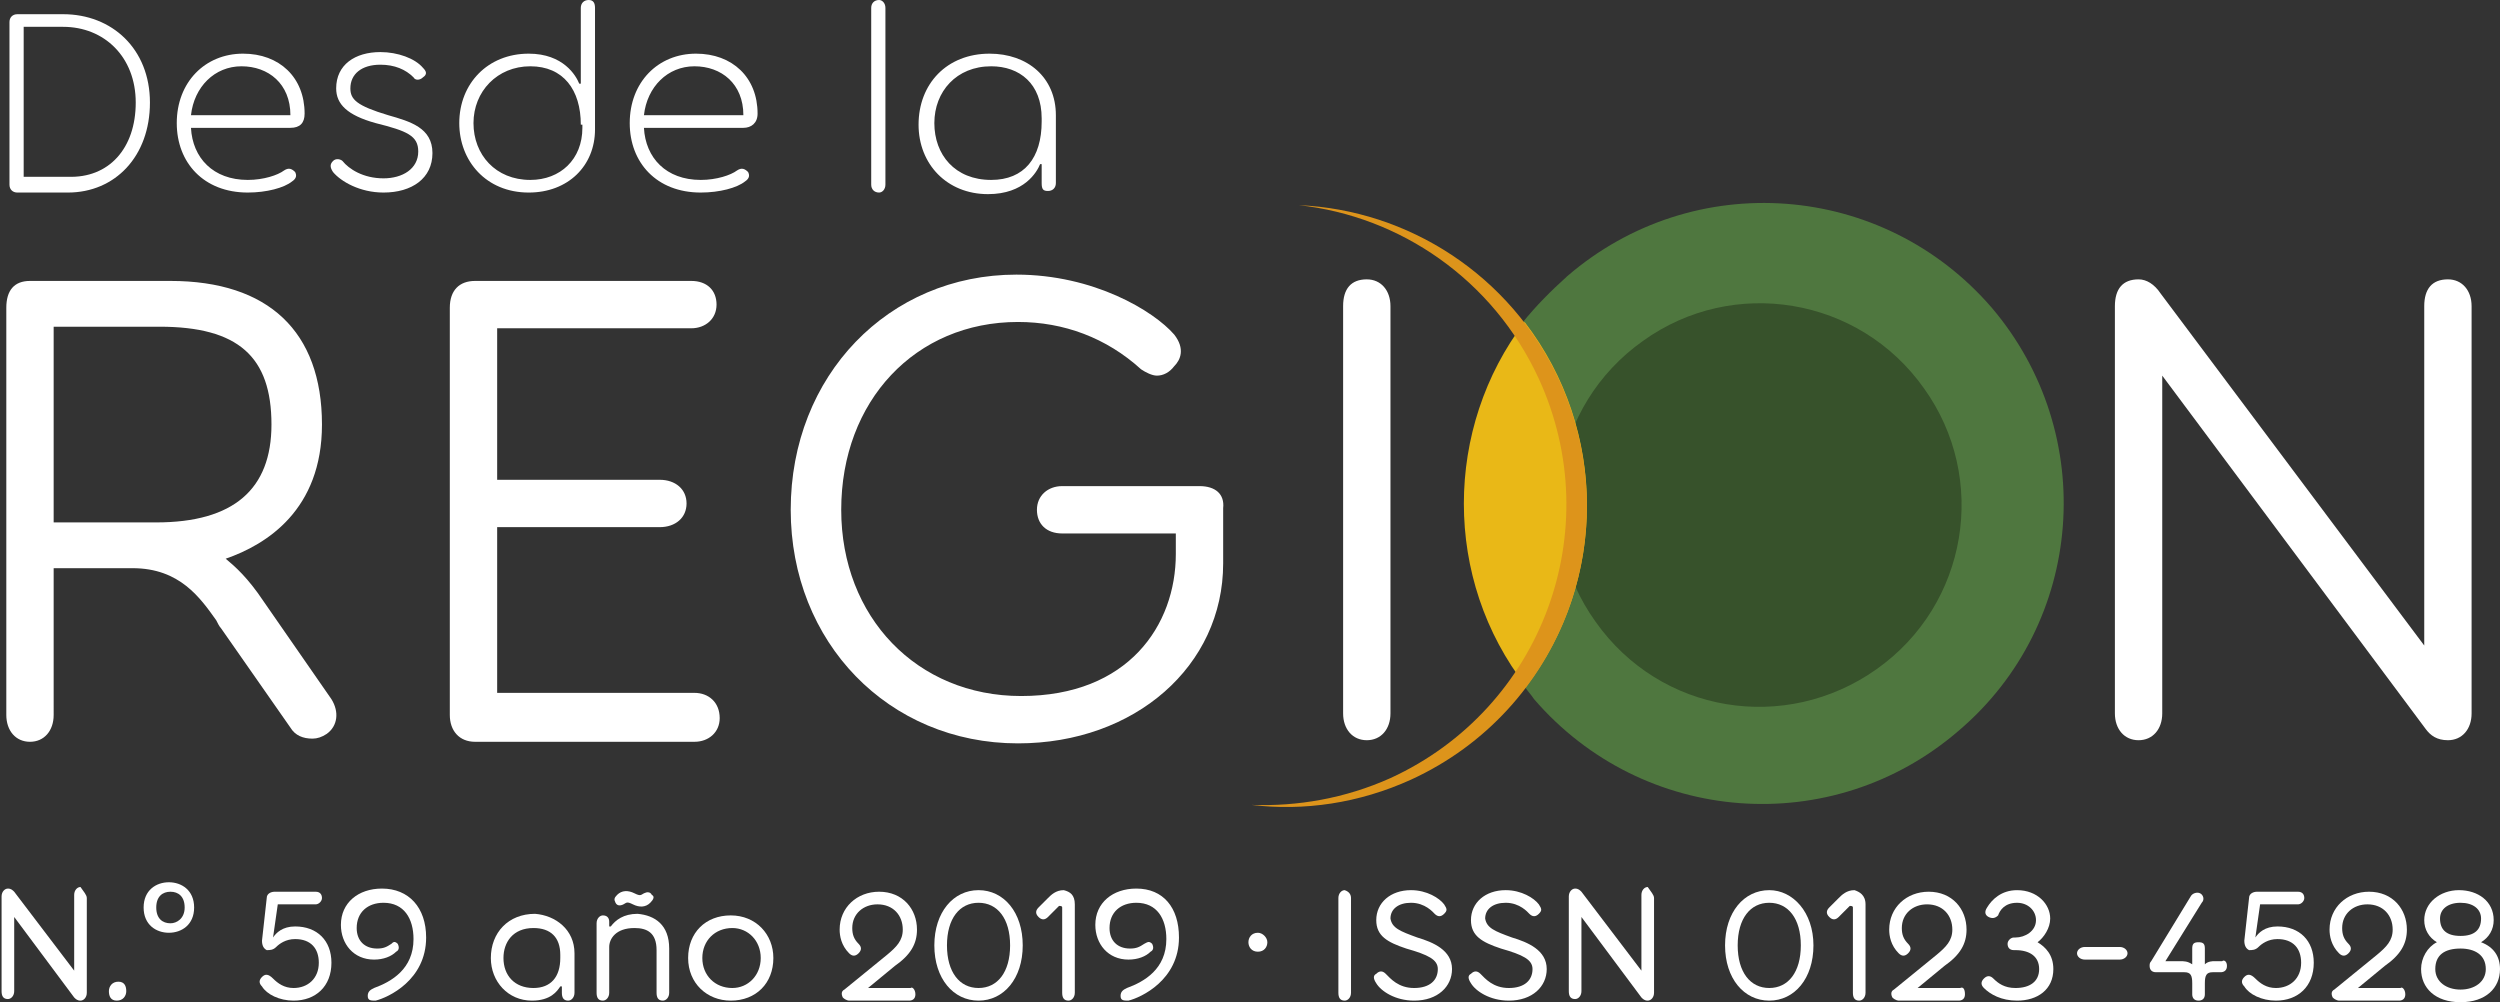 <?xml version="1.0" encoding="utf-8"?>
<!-- Generator: Adobe Illustrator 21.1.0, SVG Export Plug-In . SVG Version: 6.00 Build 0)  -->
<svg version="1.1" id="Capa_1" xmlns="http://www.w3.org/2000/svg" xmlns:xlink="http://www.w3.org/1999/xlink" x="0px" y="0px"
	 viewBox="0 0 158.4 63.5" style="enable-background:new 0 0 158.4 63.5;" xml:space="preserve">
<rect x="0" y="0" width="158.4" height="63.5" fill="#333333" stroke="none"/>
<style type="text/css">
	.st0{fill:#FFFFFF;}
	.st1{fill:#4F773F;}
	.st2{fill:#37522B;}
	.st3{fill:#3C6A3A;}
	.st4{fill:#E9B817;}
	.st5{fill:#DD941B;}
</style>
<g>
	<g>
		<g>
			<path class="st0" d="M16.7,38.1c-1-1.5-1.8-2.2-2.4-2.7c2.6-0.9,6.1-3.1,6.1-8.5c0-5.9-3.4-9.1-9.6-9.1H1.9c-1,0-1.5,0.6-1.5,1.7
				v25.8c0,1,0.6,1.7,1.5,1.7c0.9,0,1.5-0.7,1.5-1.7V36h5c3,0,4.3,1.9,5.3,3.3c0.1,0.2,0.2,0.4,0.3,0.5l4.4,6.3
				c0.3,0.5,0.8,0.7,1.4,0.7c0.3,0,0.6-0.1,0.9-0.3c0.7-0.5,0.8-1.4,0.3-2.2L16.7,38.1z M17.2,26.9c0,4.1-2.4,6.2-7.3,6.2H3.4V20.7
				h6.7C15.1,20.7,17.2,22.6,17.2,26.9z"/>
			<path class="st0" d="M44,43.9H31.5V33.4h10.3c1,0,1.7-0.6,1.7-1.5c0-0.9-0.7-1.5-1.7-1.5H31.5v-9.6h12.3c0.9,0,1.6-0.6,1.6-1.5
				c0-0.9-0.6-1.5-1.6-1.5H30.1c-1,0-1.6,0.6-1.6,1.7v25.8c0,1,0.6,1.7,1.6,1.7H44c0.9,0,1.6-0.6,1.6-1.5
				C45.6,44.5,44.9,43.9,44,43.9z"/>
			<path class="st0" d="M76,30.8h-8.7c-0.9,0-1.6,0.6-1.6,1.5c0,0.9,0.6,1.5,1.6,1.5h7.2v1.3c0,4.5-3,9-9.8,9
				c-6.6,0-11.4-5-11.4-11.8c0-6.9,4.7-11.9,11.2-11.9c2.9,0,5.6,1,7.8,3c0.3,0.2,0.7,0.4,1,0.4c0.4,0,0.8-0.2,1.1-0.6
				c0.4-0.4,0.7-1.1,0-2c-1.3-1.5-5.1-3.8-10-3.8c-8.1,0-14.3,6.4-14.3,14.9c0,8.4,6.2,14.8,14.4,14.8c7.4,0,13-4.9,13-11.4v-3.5
				C77.6,31.3,77,30.8,76,30.8z"/>
			<path class="st0" d="M86.6,17.7c-1,0-1.5,0.6-1.5,1.7v25.8c0,1,0.6,1.7,1.5,1.7c0.9,0,1.5-0.7,1.5-1.7V19.4
				C88.1,18.4,87.5,17.7,86.6,17.7z"/>
			<path class="st0" d="M155.1,17.7c-1,0-1.5,0.6-1.5,1.7v21.5l-16.7-22.3c-0.4-0.6-0.9-0.9-1.4-0.9c-1,0-1.5,0.6-1.5,1.7v25.8
				c0,1,0.6,1.7,1.5,1.7c0.9,0,1.5-0.7,1.5-1.7V23.8l16.7,22.4c0.3,0.4,0.7,0.7,1.4,0.7c0.9,0,1.5-0.7,1.5-1.7V19.4
				C156.6,18.4,156,17.7,155.1,17.7z"/>
		</g>
		<g>
			<path class="st1" d="M126.2,19.5c-6.9-8-18.9-8.9-26.9-2c-1,0.9-2,1.9-2.8,2.9c5.3,6.9,5.2,16.4,0.1,23.1
				c0.2,0.3,0.4,0.5,0.6,0.8c6.9,8,18.9,8.9,26.9,2C132.1,39.5,133,27.5,126.2,19.5z"/>
			<g>
				<path class="st2" d="M101.1,39.4c-4.1-5.7-2.8-13.7,3-17.8c5.7-4.1,13.7-2.8,17.8,3c4.1,5.7,2.8,13.7-3,17.8
					C113.1,46.5,105.2,45.2,101.1,39.4z"/>
				<path class="st3" d="M111.8,31.9"/>
			</g>
			<g>
				<path class="st4" d="M96.6,20.4c-5.1,6.7-5.2,16.3,0.1,23.1C101.8,36.8,101.9,27.3,96.6,20.4z"/>
				<path class="st5" d="M82.3,13c6.9,0.3,13.4,4.4,16.5,11.1c4.4,9.6,0.2,20.9-9.4,25.3c-3.3,1.5-6.8,2-10.1,1.6
					c2.9,0.1,5.9-0.4,8.8-1.7c9.6-4.4,13.8-15.7,9.4-25.3C94.6,17.7,88.7,13.7,82.3,13z"/>
			</g>
		</g>
	</g>
	<g>
		<path class="st0" d="M9.5,6.5c0,3.4-2.2,5.7-5.2,5.7H1.1c-0.3,0-0.5-0.2-0.5-0.5V1.4c0-0.3,0.2-0.5,0.5-0.5H4
			C7.1,0.9,9.5,3.1,9.5,6.5z M8.6,6.5c0-2.9-2-4.8-4.6-4.8H1.5v9.5h2.8C6.9,11.3,8.6,9.4,8.6,6.5z"/>
		<path class="st0" d="M18.4,8.1h-6.3c0.1,1.9,1.4,3.3,3.6,3.3c1,0,1.9-0.3,2.3-0.6c0.3-0.2,0.5-0.1,0.7,0.1
			c0.1,0.2,0.1,0.4-0.2,0.6c-0.5,0.4-1.6,0.7-2.8,0.7c-2.8,0-4.5-1.9-4.5-4.4c0-2.6,1.8-4.4,4.2-4.4c2.3,0,3.9,1.5,3.9,3.8
			C19.3,7.8,19,8.1,18.4,8.1z M12.1,7.3h6.3c0-2-1.4-3.1-3.1-3.1C13.6,4.2,12.3,5.5,12.1,7.3z"/>
		<path class="st0" d="M24.6,7.3c1.4,0.4,2.8,0.8,2.8,2.4c0,1.6-1.3,2.5-3.1,2.5c-1.5,0-2.7-0.7-3.2-1.3c-0.2-0.3-0.2-0.5,0-0.7
			c0.2-0.2,0.5-0.1,0.6,0c0.4,0.5,1.3,1.1,2.6,1.1c1.2,0,2.2-0.6,2.2-1.7c0-1-0.7-1.3-2.7-1.8c-1.8-0.5-2.5-1.2-2.5-2.2
			c0-1.5,1.2-2.3,2.8-2.3c1.1,0,2.2,0.4,2.7,1c0.2,0.2,0.3,0.4,0,0.6c-0.2,0.2-0.5,0.2-0.6,0c-0.5-0.5-1.2-0.8-2.1-0.8
			c-1.2,0-1.9,0.6-1.9,1.5C22.2,6.3,22.6,6.7,24.6,7.3z"/>
		<path class="st0" d="M37.7,0.5v7.7c0,2.3-1.7,4-4.2,4c-2.7,0-4.4-2-4.4-4.4c0-2.5,1.8-4.4,4.4-4.4c2.2,0,3,1.4,3.2,1.9h0.1V0.5
			C36.8,0.2,37,0,37.3,0S37.7,0.2,37.7,0.5z M36.8,7.9c0-2.2-1.1-3.7-3.2-3.7c-2.1,0-3.6,1.6-3.6,3.6c0,2,1.4,3.6,3.6,3.6
			c1.9,0,3.3-1.3,3.3-3.3V7.9z"/>
		<path class="st0" d="M47.1,8.1h-6.3c0.1,1.9,1.4,3.3,3.6,3.3c1,0,1.9-0.3,2.3-0.6c0.3-0.2,0.5-0.1,0.7,0.1
			c0.1,0.2,0.1,0.4-0.2,0.6c-0.5,0.4-1.6,0.7-2.8,0.7c-2.8,0-4.5-1.9-4.5-4.4c0-2.6,1.8-4.4,4.2-4.4c2.3,0,3.9,1.5,3.9,3.8
			C48,7.8,47.6,8.1,47.1,8.1z M40.8,7.3h6.3c0-2-1.4-3.1-3.1-3.1C42.3,4.2,41,5.5,40.8,7.3z"/>
		<path class="st0" d="M56.1,0.5v11.2c0,0.3-0.2,0.5-0.4,0.5c-0.3,0-0.5-0.2-0.5-0.5V0.5c0-0.3,0.2-0.5,0.5-0.5
			C55.9,0,56.1,0.2,56.1,0.5z"/>
		<path class="st0" d="M66.9,7.3v4.3c0,0.3-0.2,0.5-0.5,0.5S66,12,66,11.6v-1.2h-0.1c-0.2,0.5-1,1.9-3.3,1.9c-2.6,0-4.4-1.9-4.4-4.4
			c0-2.6,1.8-4.5,4.5-4.5C65.1,3.4,66.9,4.9,66.9,7.3z M66,7.7V7.5c0-2.2-1.4-3.3-3.2-3.3c-2.2,0-3.6,1.6-3.6,3.6
			c0,2,1.3,3.6,3.6,3.6C64.9,11.4,66,10,66,7.7z"/>
	</g>
	<g>
		<path class="st0" d="M5.5,56.9v6c0,0.3-0.2,0.5-0.4,0.5c-0.2,0-0.3-0.1-0.4-0.2l-3.8-5.1v4.7c0,0.3-0.2,0.5-0.4,0.5
			c-0.3,0-0.4-0.2-0.4-0.5v-6c0-0.3,0.2-0.5,0.4-0.5c0.2,0,0.3,0.1,0.4,0.2l3.8,5v-4.8c0-0.3,0.2-0.5,0.4-0.5
			C5.3,56.5,5.5,56.7,5.5,56.9z"/>
		<path class="st0" d="M6.9,62.8c0-0.3,0.2-0.6,0.6-0.6S8,62.5,8,62.8c0,0.3-0.2,0.6-0.6,0.6S6.9,63.1,6.9,62.8z"/>
		<path class="st0" d="M9.1,57.5c0-1.1,0.8-1.6,1.6-1.6c0.8,0,1.6,0.5,1.6,1.6c0,1.1-0.8,1.6-1.6,1.6C9.9,59.1,9.1,58.6,9.1,57.5z
			 M11.7,57.5c0-0.7-0.4-1-0.9-1c-0.5,0-0.9,0.3-0.9,1s0.4,1,0.9,1C11.2,58.5,11.7,58.2,11.7,57.5z"/>
		<path class="st0" d="M21,61c0,1.5-1,2.4-2.4,2.4c-0.9,0-1.7-0.4-2-0.9c-0.2-0.2-0.2-0.4,0-0.6c0.2-0.2,0.4-0.2,0.7,0.1
			c0.3,0.3,0.7,0.6,1.3,0.6c0.9,0,1.6-0.6,1.6-1.6c0-0.9-0.5-1.5-1.5-1.5c-0.6,0-1,0.3-1.2,0.5c-0.2,0.2-0.4,0.2-0.6,0.2
			c-0.2-0.1-0.3-0.3-0.3-0.6l0.3-2.7c0-0.3,0.3-0.4,0.5-0.4H20c0.3,0,0.4,0.2,0.4,0.4c0,0.2-0.2,0.4-0.4,0.4h-2.4l-0.3,2.1
			c0.2-0.3,0.6-0.7,1.4-0.7C20.1,58.7,21,59.6,21,61z"/>
		<path class="st0" d="M25.2,59.8c0.1,0.2,0.1,0.4-0.1,0.5c-0.3,0.3-0.8,0.5-1.4,0.5c-1.3,0-2.1-1-2.1-2.2c0-1.4,1.1-2.3,2.6-2.3
			c1.7,0,2.8,1.2,2.8,3.1c0,2.7-2.4,3.8-3.2,4c-0.3,0-0.5,0-0.5-0.3c0-0.3,0.2-0.4,0.4-0.5c1.1-0.4,2.5-1.2,2.5-3.1
			c0-1.3-0.6-2.3-1.9-2.3c-1,0-1.7,0.6-1.7,1.6c0,0.8,0.5,1.3,1.3,1.3c0.4,0,0.6-0.1,0.9-0.3C24.9,59.7,25,59.6,25.2,59.8z"/>
		<path class="st0" d="M36.4,60.4v2.5c0,0.3-0.2,0.5-0.4,0.5c-0.3,0-0.4-0.2-0.4-0.5v-0.4h-0.1c-0.2,0.3-0.6,0.9-1.8,0.9
			c-1.5,0-2.6-1.2-2.6-2.7c0-1.6,1.1-2.8,2.8-2.8C35.2,58,36.4,58.9,36.4,60.4z M35.5,60.7v-0.2c0-1.1-0.6-1.7-1.7-1.7
			c-1.3,0-1.9,0.9-1.9,1.9c0,1.1,0.7,1.9,1.9,1.9C34.9,62.6,35.5,61.9,35.5,60.7z"/>
		<path class="st0" d="M42.4,60.1v2.8c0,0.3-0.2,0.5-0.4,0.5c-0.3,0-0.4-0.2-0.4-0.5v-2.7c0-1.1-0.6-1.4-1.4-1.4
			c-1.2,0-1.6,0.7-1.6,1.2v2.9c0,0.3-0.2,0.5-0.4,0.5c-0.3,0-0.4-0.2-0.4-0.5v-4.4c0-0.3,0.2-0.5,0.4-0.5c0.3,0,0.4,0.2,0.4,0.4v0.3
			h0.1c0.3-0.4,0.8-0.8,1.7-0.8C41.5,58,42.4,58.6,42.4,60.1z M41.2,57.2c-0.3,0.3-0.7,0.3-1.1,0.1c-0.4-0.2-0.4-0.1-0.6,0
			c-0.2,0.1-0.4,0.1-0.5-0.1c-0.1-0.2-0.1-0.3,0.1-0.5c0.3-0.3,0.7-0.3,1.1-0.1c0.4,0.2,0.4,0.1,0.6,0c0.2-0.1,0.4-0.1,0.5,0.1
			C41.5,56.8,41.4,57,41.2,57.2z"/>
		<path class="st0" d="M43.6,60.7c0-1.6,1.1-2.7,2.7-2.7c1.6,0,2.7,1.2,2.7,2.7c0,1.6-1.1,2.7-2.7,2.7
			C44.8,63.4,43.6,62.3,43.6,60.7z M48.2,60.7c0-1.1-0.8-1.9-1.8-1.9c-1.1,0-1.9,0.8-1.9,1.9s0.8,1.9,1.9,1.9
			C47.4,62.6,48.2,61.8,48.2,60.7z"/>
		<path class="st0" d="M58,63c0,0.3-0.2,0.4-0.4,0.4h-3.8c0,0-0.2,0-0.4-0.2c-0.1-0.2-0.1-0.4,0.1-0.5l2.7-2.2c0.6-0.5,1-0.9,1-1.6
			c0-0.9-0.6-1.6-1.6-1.6c-0.9,0-1.6,0.6-1.6,1.5c0,0.4,0.1,0.7,0.4,1c0.2,0.2,0.2,0.4,0,0.6c-0.2,0.2-0.4,0.2-0.6,0
			c-0.5-0.5-0.6-1.1-0.6-1.5c0-1.4,1.1-2.4,2.5-2.4c1.5,0,2.4,1.1,2.4,2.4c0,0.9-0.4,1.6-1.4,2.3l-1.7,1.4h2.7
			C57.8,62.5,58,62.7,58,63z"/>
		<path class="st0" d="M64.8,59.9c0,2.1-1.2,3.5-2.8,3.5c-1.6,0-2.8-1.4-2.8-3.5c0-2.1,1.2-3.5,2.8-3.5
			C63.6,56.4,64.8,57.8,64.8,59.9z M60,59.9c0,1.7,0.8,2.7,2,2.7c1.2,0,2-1,2-2.7s-0.8-2.7-2-2.7C60.8,57.2,60,58.2,60,59.9z"/>
		<path class="st0" d="M68.1,57.3v5.6c0,0.3-0.2,0.5-0.4,0.5c-0.3,0-0.4-0.2-0.4-0.5v-5.4c0-0.1-0.1-0.1-0.2-0.1l-0.7,0.7
			c-0.2,0.2-0.4,0.2-0.6,0s-0.2-0.4,0-0.6l0.6-0.6c0.2-0.2,0.5-0.5,1-0.5C67.8,56.5,68.1,56.7,68.1,57.3z"/>
		<path class="st0" d="M73,59.8c0.1,0.2,0.1,0.4-0.1,0.5c-0.3,0.3-0.8,0.5-1.4,0.5c-1.3,0-2.1-1-2.1-2.2c0-1.4,1.1-2.3,2.6-2.3
			c1.7,0,2.7,1.2,2.7,3.1c0,2.7-2.4,3.8-3.2,4c-0.3,0-0.5,0-0.5-0.3c0-0.3,0.2-0.4,0.4-0.5c1.1-0.4,2.5-1.2,2.5-3.1
			c0-1.3-0.6-2.3-1.9-2.3c-1,0-1.7,0.6-1.7,1.6c0,0.8,0.5,1.3,1.3,1.3c0.4,0,0.6-0.1,0.9-0.3C72.7,59.7,72.8,59.6,73,59.8z"/>
		<path class="st0" d="M79.1,59.7c0-0.3,0.2-0.6,0.6-0.6c0.3,0,0.6,0.3,0.6,0.6c0,0.3-0.2,0.6-0.6,0.6C79.3,60.3,79.1,60,79.1,59.7z
			"/>
		<path class="st0" d="M85.6,56.9v6c0,0.3-0.2,0.5-0.4,0.5c-0.3,0-0.4-0.2-0.4-0.5v-6c0-0.3,0.2-0.5,0.4-0.5
			C85.5,56.5,85.6,56.7,85.6,56.9z"/>
		<path class="st0" d="M89.8,59.4c1,0.3,2.2,0.8,2.2,2c0,1.1-0.9,2-2.4,2c-1.2,0-2.1-0.6-2.4-1.1c-0.2-0.3-0.2-0.5,0-0.6
			c0.2-0.2,0.4-0.2,0.6,0c0.3,0.3,0.8,0.9,1.8,0.9c1,0,1.5-0.5,1.5-1.2c0-0.6-0.6-0.9-2-1.3c-1.2-0.4-1.9-0.8-1.9-1.8
			c0-1.1,0.9-1.9,2.2-1.9c1,0,1.8,0.5,2.1,0.9c0.2,0.3,0.2,0.4,0,0.6c-0.2,0.2-0.4,0.2-0.6,0c-0.1-0.1-0.6-0.7-1.5-0.7
			c-0.8,0-1.3,0.4-1.3,1C88.2,58.8,88.7,59,89.8,59.4z"/>
		<path class="st0" d="M95.8,59.4c1,0.3,2.2,0.8,2.2,2c0,1.1-0.9,2-2.4,2c-1.2,0-2.1-0.6-2.4-1.1c-0.2-0.3-0.2-0.5,0-0.6
			c0.2-0.2,0.4-0.2,0.6,0c0.3,0.3,0.8,0.9,1.8,0.9c1,0,1.5-0.5,1.5-1.2c0-0.6-0.6-0.9-2-1.3c-1.2-0.4-1.9-0.8-1.9-1.8
			c0-1.1,0.9-1.9,2.2-1.9c1,0,1.8,0.5,2.1,0.9c0.2,0.3,0.2,0.4,0,0.6c-0.2,0.2-0.4,0.2-0.6,0c-0.1-0.1-0.6-0.7-1.5-0.7
			c-0.8,0-1.3,0.4-1.3,1C94.2,58.8,94.7,59,95.8,59.4z"/>
		<path class="st0" d="M104.8,56.9v6c0,0.3-0.2,0.5-0.4,0.5c-0.2,0-0.3-0.1-0.4-0.2l-3.8-5.1v4.7c0,0.3-0.2,0.5-0.4,0.5
			c-0.3,0-0.4-0.2-0.4-0.5v-6c0-0.3,0.2-0.5,0.4-0.5c0.2,0,0.3,0.1,0.4,0.2l3.8,5v-4.8c0-0.3,0.2-0.5,0.4-0.5
			C104.6,56.5,104.8,56.7,104.8,56.9z"/>
		<path class="st0" d="M114.9,59.9c0,2.1-1.2,3.5-2.8,3.5c-1.6,0-2.8-1.4-2.8-3.5c0-2.1,1.2-3.5,2.8-3.5
			C113.6,56.4,114.9,57.8,114.9,59.9z M110.1,59.9c0,1.7,0.8,2.7,2,2.7s2-1,2-2.7s-0.8-2.7-2-2.7S110.1,58.2,110.1,59.9z"/>
		<path class="st0" d="M118.2,57.3v5.6c0,0.3-0.2,0.5-0.4,0.5c-0.3,0-0.4-0.2-0.4-0.5v-5.4c0-0.1-0.1-0.1-0.2-0.1l-0.7,0.7
			c-0.2,0.2-0.4,0.2-0.6,0s-0.2-0.4,0-0.6l0.6-0.6c0.2-0.2,0.5-0.5,1-0.5C117.8,56.5,118.2,56.7,118.2,57.3z"/>
		<path class="st0" d="M124.5,63c0,0.3-0.2,0.4-0.4,0.4h-3.8c0,0-0.2,0-0.4-0.2c-0.1-0.2-0.1-0.4,0.1-0.5l2.7-2.2
			c0.6-0.5,1-0.9,1-1.6c0-0.9-0.6-1.6-1.6-1.6c-0.9,0-1.6,0.6-1.6,1.5c0,0.4,0.1,0.7,0.4,1c0.2,0.2,0.2,0.4,0,0.6
			c-0.2,0.2-0.4,0.2-0.6,0c-0.5-0.5-0.6-1.1-0.6-1.5c0-1.4,1.1-2.4,2.5-2.4c1.5,0,2.4,1.1,2.4,2.4c0,0.9-0.4,1.6-1.4,2.3l-1.7,1.4
			h2.7C124.4,62.5,124.5,62.7,124.5,63z"/>
		<path class="st0" d="M130.1,61.4c0,1.3-1,2-2.3,2c-1,0-1.7-0.4-2.1-0.8c-0.2-0.2-0.2-0.4,0-0.6c0.2-0.2,0.4-0.2,0.6,0
			c0.3,0.3,0.7,0.6,1.4,0.6c0.9,0,1.5-0.4,1.5-1.2c0-0.8-0.6-1.2-1.5-1.2h-0.1c-0.3,0-0.4-0.2-0.4-0.4c0-0.2,0.2-0.4,0.4-0.4h0.1
			c0.6,0,1.3-0.4,1.3-1.1c0-0.6-0.5-1.1-1.2-1.1c-0.8,0-1.1,0.5-1.2,0.8c-0.2,0.2-0.4,0.2-0.6,0.1c-0.2-0.1-0.3-0.3-0.1-0.6
			c0.3-0.5,0.9-1.1,1.9-1.1c1.3,0,2.1,0.9,2.1,1.8c0,0.6-0.4,1.2-0.8,1.5C129.6,60,130.1,60.5,130.1,61.4z"/>
		<path class="st0" d="M134.3,60.8h-2.2c-0.3,0-0.5-0.2-0.5-0.4s0.2-0.4,0.5-0.4h2.2c0.3,0,0.5,0.2,0.5,0.4S134.6,60.8,134.3,60.8z"
			/>
		<path class="st0" d="M141.1,61.2c0,0.3-0.2,0.4-0.4,0.4h-0.5c-0.4,0-0.5,0.2-0.5,0.7V63c0,0.3-0.2,0.4-0.4,0.4
			c-0.3,0-0.4-0.2-0.4-0.4v-0.7c0-0.5-0.1-0.7-0.5-0.7h-1.8c-0.3,0-0.4-0.2-0.4-0.4c0-0.1,0-0.2,0.1-0.3l2.5-4.1
			c0.1-0.2,0.4-0.3,0.6-0.2c0.2,0.1,0.3,0.4,0.1,0.6l-2.3,3.7h0.9c0.3,0,0.5,0,0.8,0.2v-1c0-0.3,0.1-0.4,0.4-0.4
			c0.3,0,0.4,0.1,0.4,0.4v1c0.2-0.2,0.5-0.2,0.6-0.2h0.5C140.9,60.8,141.1,60.9,141.1,61.2z"/>
		<path class="st0" d="M146.6,61c0,1.5-1,2.4-2.4,2.4c-0.9,0-1.7-0.4-2-0.9c-0.2-0.2-0.2-0.4,0-0.6c0.2-0.2,0.4-0.2,0.7,0.1
			c0.3,0.3,0.7,0.6,1.3,0.6c0.9,0,1.6-0.6,1.6-1.6c0-0.9-0.5-1.5-1.5-1.5c-0.6,0-1,0.3-1.2,0.5c-0.2,0.2-0.4,0.2-0.6,0.2
			c-0.2-0.1-0.3-0.3-0.3-0.6l0.3-2.7c0-0.3,0.3-0.4,0.5-0.4h2.6c0.3,0,0.4,0.2,0.4,0.4c0,0.2-0.2,0.4-0.4,0.4h-2.4l-0.3,2.1
			c0.2-0.3,0.6-0.7,1.4-0.7C145.7,58.7,146.6,59.6,146.6,61z"/>
		<path class="st0" d="M152.4,63c0,0.3-0.2,0.4-0.4,0.4h-3.8c0,0-0.2,0-0.4-0.2c-0.1-0.2-0.1-0.4,0.1-0.5l2.7-2.2
			c0.6-0.5,1-0.9,1-1.6c0-0.9-0.6-1.6-1.6-1.6c-0.9,0-1.6,0.6-1.6,1.5c0,0.4,0.1,0.7,0.4,1c0.2,0.2,0.2,0.4,0,0.6
			c-0.2,0.2-0.4,0.2-0.6,0c-0.5-0.5-0.6-1.1-0.6-1.5c0-1.4,1.1-2.4,2.5-2.4c1.5,0,2.4,1.1,2.4,2.4c0,0.9-0.4,1.6-1.4,2.3l-1.7,1.4
			h2.7C152.2,62.5,152.4,62.7,152.4,63z"/>
		<path class="st0" d="M158.4,61.4c0,1.2-0.9,2.1-2.5,2.1s-2.5-0.9-2.5-2.1c0-0.7,0.4-1.4,1-1.7c-0.5-0.3-0.8-0.8-0.8-1.4
			c0-1.1,1-1.9,2.2-1.9c1.2,0,2.2,0.7,2.2,1.9c0,0.6-0.3,1.1-0.8,1.4C158,60,158.4,60.6,158.4,61.4z M157.5,61.4
			c0-0.9-0.7-1.3-1.6-1.3c-1,0-1.6,0.4-1.6,1.3c0,0.8,0.7,1.3,1.6,1.3S157.5,62.2,157.5,61.4z M154.6,58.2c0,0.7,0.4,1.1,1.3,1.1
			c0.9,0,1.3-0.4,1.3-1.1c0-0.6-0.5-1-1.3-1C155.1,57.2,154.6,57.6,154.6,58.2z"/>
	</g>
</g>
</svg>
